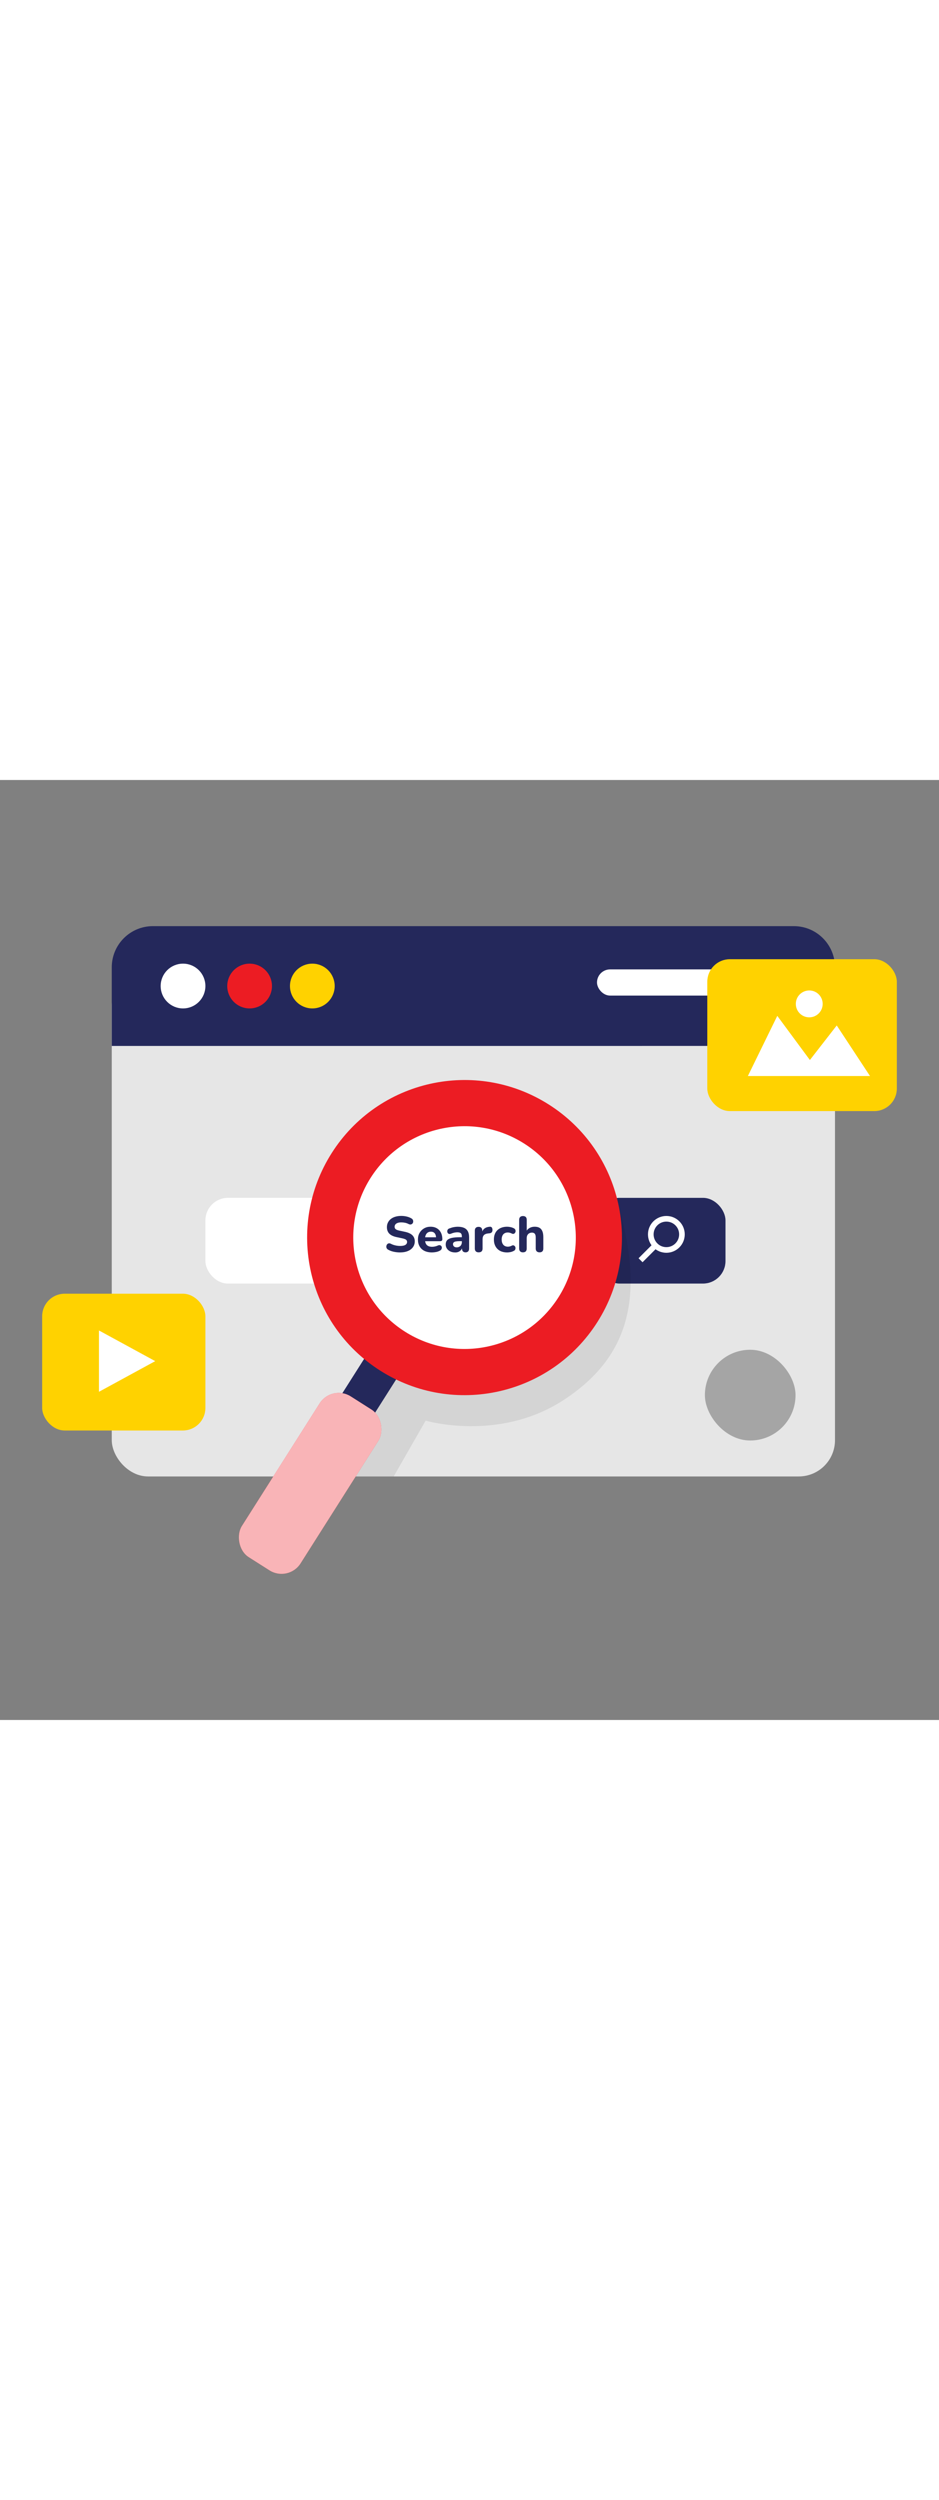 <svg xmlns="http://www.w3.org/2000/svg" id="_0018_search_engine" viewBox="0 0 500 500" data-imageid="search-engine-44" class="illustrations_image" style="width: 188px;"><rect x="0" y="0" width="500" height="500" fill="#808080" stroke="none"/><defs><style>.cls-1_search-engine-44,.cls-2_search-engine-44{fill:#fff;}.cls-3_search-engine-44{fill:#a5a5a5;}.cls-2_search-engine-44{opacity:.67;}.cls-4_search-engine-44{fill:#e6e6e6;}.cls-5_search-engine-44{fill:#24285b;}.cls-6_search-engine-44{fill:#000001;opacity:.08;}.cls-7_search-engine-44{fill:#ffd200;}.cls-8_search-engine-44{fill:#68e1fd;}</style></defs><g id="screen_search-engine-44"><rect class="cls-4_search-engine-44" x="59.51" y="100.75" width="385.11" height="269.71" rx="19.3" ry="19.3"></rect><path class="cls-5_search-engine-44" d="m81.39,77.74h341.33c12.08,0,21.89,9.81,21.89,21.89v41.83H59.51v-41.83c0-12.08,9.81-21.89,21.89-21.89Z"></path><circle class="cls-1_search-engine-44" cx="97.46" cy="109.6" r="11.91"></circle><circle class="cls-8_search-engine-44 targetColor" cx="132.91" cy="109.6" r="11.91" style="fill: rgb(236, 28, 35);"></circle><circle class="cls-7_search-engine-44" cx="166.31" cy="109.6" r="11.91"></circle><rect class="cls-1_search-engine-44" x="109.38" y="222.26" width="276.94" height="45.61" rx="12" ry="12"></rect><rect class="cls-5_search-engine-44" x="317.89" y="222.26" width="68.43" height="45.61" rx="12" ry="12"></rect><rect class="cls-1_search-engine-44" x="317.89" y="100.75" width="103.16" height="13.93" rx="6.96" ry="6.96"></rect><path class="cls-1_search-engine-44" d="m354.83,251.49c-2.51,0-5.02-.96-6.93-2.87-3.82-3.82-3.82-10.04,0-13.85,3.82-3.82,10.04-3.82,13.85,0,3.82,3.82,3.82,10.03,0,13.85h0c-1.91,1.91-4.42,2.87-6.93,2.87Zm0-16.59c-1.81,0-3.52.71-4.81,1.99-2.65,2.65-2.65,6.96,0,9.61,1.28,1.28,2.99,1.99,4.81,1.99s3.52-.71,4.81-1.99c2.65-2.65,2.65-6.96,0-9.61-1.28-1.28-2.99-1.99-4.81-1.99Z"></path><rect class="cls-1_search-engine-44" x="339.44" y="250.02" width="11.17" height="3" transform="translate(-76.79 317.63) rotate(-45)"></rect></g><path id="sd_search-engine-44" class="cls-6_search-engine-44" d="m209.63,370.46l17.02-29.69s38.81,11.46,73.19-10.79c34.38-22.25,43.61-53.77,29.81-102.35s-127.17,60.35-127.17,60.35l-6.32,37.79-6.74,44.69h20.21Z"></path><g id="glasses_search-engine-44"><circle class="cls-1_search-engine-44" cx="247.35" cy="243.4" r="66.23"></circle><rect class="cls-5_search-engine-44" x="186.03" y="294.63" width="20.26" height="57.25" rx="9.19" ry="9.19" transform="translate(203.81 -54.79) rotate(32.41)"></rect><path class="cls-8_search-engine-44 targetColor" d="m292.27,172.65c-39.07-24.81-90.86-13.24-115.67,25.84-24.81,39.07-13.24,90.86,25.84,115.67,39.07,24.81,90.86,13.24,115.67-25.84,24.81-39.08,13.24-90.86-25.84-115.67Zm-76.67,120.77c-27.62-17.54-35.8-54.15-18.26-81.77,17.54-27.62,54.15-35.8,81.77-18.26,27.62,17.54,35.8,54.15,18.26,81.77-17.54,27.62-54.15,35.8-81.77,18.26Z" style="fill: rgb(236, 28, 35);"></path><path class="cls-5_search-engine-44" d="m213.11,251.31c-.75,0-1.52-.05-2.3-.16-.79-.11-1.52-.27-2.21-.48-.69-.21-1.31-.48-1.86-.8-.41-.21-.7-.5-.86-.84-.16-.35-.21-.7-.16-1.06s.18-.67.39-.95c.21-.28.49-.46.84-.54.36-.08.74-.01,1.15.2.75.39,1.56.69,2.43.88.87.2,1.73.29,2.59.29,1.29,0,2.21-.2,2.79-.59.57-.39.86-.89.86-1.5,0-.54-.2-.95-.6-1.25-.4-.29-1.09-.54-2.08-.74l-3.03-.64c-1.72-.38-2.98-1-3.81-1.86-.82-.87-1.23-2.01-1.23-3.42,0-.89.18-1.71.55-2.45s.88-1.38,1.55-1.9c.67-.53,1.48-.93,2.42-1.21.95-.28,1.99-.42,3.14-.42.98,0,1.96.12,2.92.35s1.82.58,2.57,1.04c.34.21.58.48.71.8.13.32.18.66.13,1.01-.04.35-.18.64-.4.88s-.5.4-.84.47c-.34.07-.75,0-1.23-.24-.57-.3-1.19-.52-1.86-.66s-1.35-.2-2.05-.2c-.75,0-1.39.1-1.92.29-.53.2-.92.47-1.19.82-.27.35-.4.76-.4,1.25s.18.91.55,1.23c.37.32,1.01.58,1.94.78l3,.64c1.77.38,3.09.98,3.95,1.81s1.3,1.93,1.3,3.28c0,.89-.19,1.7-.56,2.42s-.9,1.34-1.57,1.85c-.67.51-1.47.9-2.41,1.18-.94.28-2.01.42-3.2.42Z"></path><path class="cls-5_search-engine-44" d="m230.02,251.31c-1.55,0-2.89-.28-4.01-.83-1.12-.55-1.97-1.34-2.57-2.37s-.9-2.25-.9-3.66.29-2.54.87-3.55c.58-1.01,1.38-1.81,2.4-2.4,1.02-.59,2.17-.88,3.46-.88.98,0,1.85.16,2.61.47.76.31,1.42.76,1.97,1.34.55.58.97,1.29,1.26,2.12s.43,1.75.43,2.77c0,.34-.11.59-.32.76-.21.17-.53.25-.94.25h-8.39v-2.09h6.73l-.43.38c0-.73-.11-1.34-.32-1.84-.21-.49-.52-.87-.92-1.13-.4-.26-.9-.39-1.49-.39-.66,0-1.22.15-1.69.46s-.82.75-1.07,1.33c-.25.58-.38,1.27-.38,2.08v.21c0,1.36.31,2.36.94,3,.62.64,1.57.96,2.84.96.43,0,.92-.05,1.46-.16.54-.11,1.07-.28,1.57-.51.43-.2.79-.26,1.1-.19.3.07.55.22.74.44s.29.49.31.79c.02.3-.05.6-.2.9-.15.29-.41.54-.76.74-.63.36-1.32.61-2.09.76-.77.15-1.5.23-2.2.23Z"></path><path class="cls-5_search-engine-44" d="m242.37,251.31c-1,0-1.88-.18-2.63-.55s-1.34-.87-1.77-1.5c-.43-.63-.64-1.36-.64-2.18,0-.96.25-1.72.75-2.28.5-.55,1.31-.96,2.42-1.21,1.12-.25,2.6-.38,4.46-.38h1.42v2.09h-1.39c-.93,0-1.67.05-2.21.15-.55.1-.94.27-1.19.51-.25.24-.38.56-.38.95,0,.48.17.88.52,1.21.35.32.84.48,1.49.48.52,0,.98-.12,1.39-.35.41-.23.73-.55.96-.96.23-.41.35-.9.35-1.47v-3.05c0-.79-.18-1.34-.54-1.68-.36-.33-.97-.5-1.85-.5-.46,0-.98.05-1.54.16-.56.11-1.18.3-1.86.59-.41.16-.76.2-1.06.11-.29-.09-.52-.26-.68-.52s-.24-.55-.24-.87.09-.62.27-.91.48-.5.91-.64c.82-.32,1.6-.55,2.35-.68.74-.13,1.42-.2,2.02-.2,1.38,0,2.51.2,3.42.6.9.4,1.57,1.02,2.01,1.86.44.84.66,1.9.66,3.19v5.95c0,.66-.17,1.17-.5,1.51-.33.35-.79.52-1.38.52s-1.08-.17-1.41-.52c-.33-.35-.5-.85-.5-1.51v-.99l.19.19c-.11.59-.33,1.1-.68,1.53s-.79.76-1.31,1-1.14.36-1.84.36Z"></path><path class="cls-5_search-engine-44" d="m254.92,251.26c-.68,0-1.2-.17-1.55-.52-.36-.35-.54-.85-.54-1.51v-9.51c0-.66.17-1.17.52-1.51.35-.35.84-.52,1.49-.52s1.11.17,1.45.52c.34.35.51.85.51,1.51v1.39h-.27c.2-1.07.67-1.9,1.41-2.49s1.7-.92,2.88-.99c.43-.04.76.08,1,.33s.38.69.42,1.3c.02.54-.1.96-.36,1.29s-.69.52-1.3.59l-.62.05c-1.02.09-1.77.38-2.26.88s-.74,1.22-.74,2.17v4.98c0,.66-.17,1.17-.51,1.51-.34.35-.85.52-1.53.52Z"></path><path class="cls-5_search-engine-44" d="m270.03,251.31c-1.43,0-2.67-.28-3.72-.83-1.05-.55-1.87-1.35-2.45-2.39-.58-1.04-.87-2.26-.87-3.67,0-1.05.16-2,.48-2.84s.79-1.55,1.41-2.14c.62-.59,1.36-1.04,2.24-1.35.88-.31,1.85-.47,2.92-.47.55,0,1.15.07,1.78.2.63.13,1.25.35,1.86.66.34.2.58.44.71.72.13.29.18.58.15.9s-.15.59-.33.83-.42.4-.71.48c-.29.08-.61.03-.96-.15-.34-.18-.69-.32-1.06-.42-.37-.1-.71-.15-1.03-.15-.54,0-1.01.08-1.42.25-.41.17-.75.41-1.03.72-.28.31-.49.7-.64,1.17s-.23.99-.23,1.58c0,1.18.29,2.11.87,2.8.58.69,1.4,1.03,2.45,1.03.32,0,.66-.04,1.02-.13.36-.09.71-.23,1.07-.43.36-.18.67-.22.95-.13.28.09.51.25.7.5s.29.52.31.83-.04.61-.17.9c-.13.29-.37.51-.71.67-.59.32-1.19.55-1.81.67-.62.12-1.2.19-1.76.19Z"></path><path class="cls-5_search-engine-44" d="m278.45,251.26c-.63,0-1.12-.17-1.47-.52-.36-.35-.54-.85-.54-1.51v-15.25c0-.68.18-1.19.54-1.53.36-.34.85-.51,1.47-.51.66,0,1.17.17,1.51.51.35.34.52.85.52,1.53v6.4h-.38c.39-.89,1-1.58,1.82-2.05.82-.47,1.74-.71,2.76-.71,1.07,0,1.94.2,2.61.59.67.39,1.17,1,1.51,1.82.34.82.51,1.87.51,3.14v6.06c0,.66-.17,1.17-.51,1.51-.34.35-.84.52-1.5.52-.63,0-1.12-.17-1.49-.52-.37-.35-.55-.85-.55-1.51v-5.9c0-.91-.17-1.57-.5-1.97-.33-.4-.83-.6-1.49-.6-.86,0-1.54.27-2.05.8-.51.54-.76,1.25-.76,2.14v5.52c0,1.36-.68,2.04-2.04,2.04Z"></path><rect class="cls-8_search-engine-44 targetColor" x="146.61" y="323.49" width="37.05" height="101.31" rx="12" ry="12" transform="translate(226.25 -30.23) rotate(32.41)" style="fill: rgb(236, 28, 35);"></rect><rect class="cls-2_search-engine-44" x="146.61" y="323.49" width="37.05" height="101.31" rx="12" ry="12" transform="translate(226.25 -30.23) rotate(32.41)"></rect></g><g id="video_search-engine-44"><rect class="cls-7_search-engine-44" x="22.45" y="273.25" width="86.92" height="72.77" rx="12" ry="12"></rect><polygon class="cls-1_search-engine-44" points="52.7 292.81 52.7 325.43 82.65 309.12 52.7 292.81"></polygon></g><g id="img_search-engine-44"><rect class="cls-7_search-engine-44" x="376.62" y="95.33" width="100.93" height="80.79" rx="12" ry="12"></rect><polygon class="cls-1_search-engine-44" points="398.23 157.46 413.89 125.46 431.25 148.95 445.55 130.57 463.25 157.46 398.23 157.46"></polygon><circle class="cls-1_search-engine-44" cx="430.91" cy="119.1" r="7.15"></circle></g><rect id="button_search-engine-44" class="cls-3_search-engine-44" x="375.34" y="303.07" width="48.27" height="48.27" rx="24.13" ry="24.13"></rect></svg>